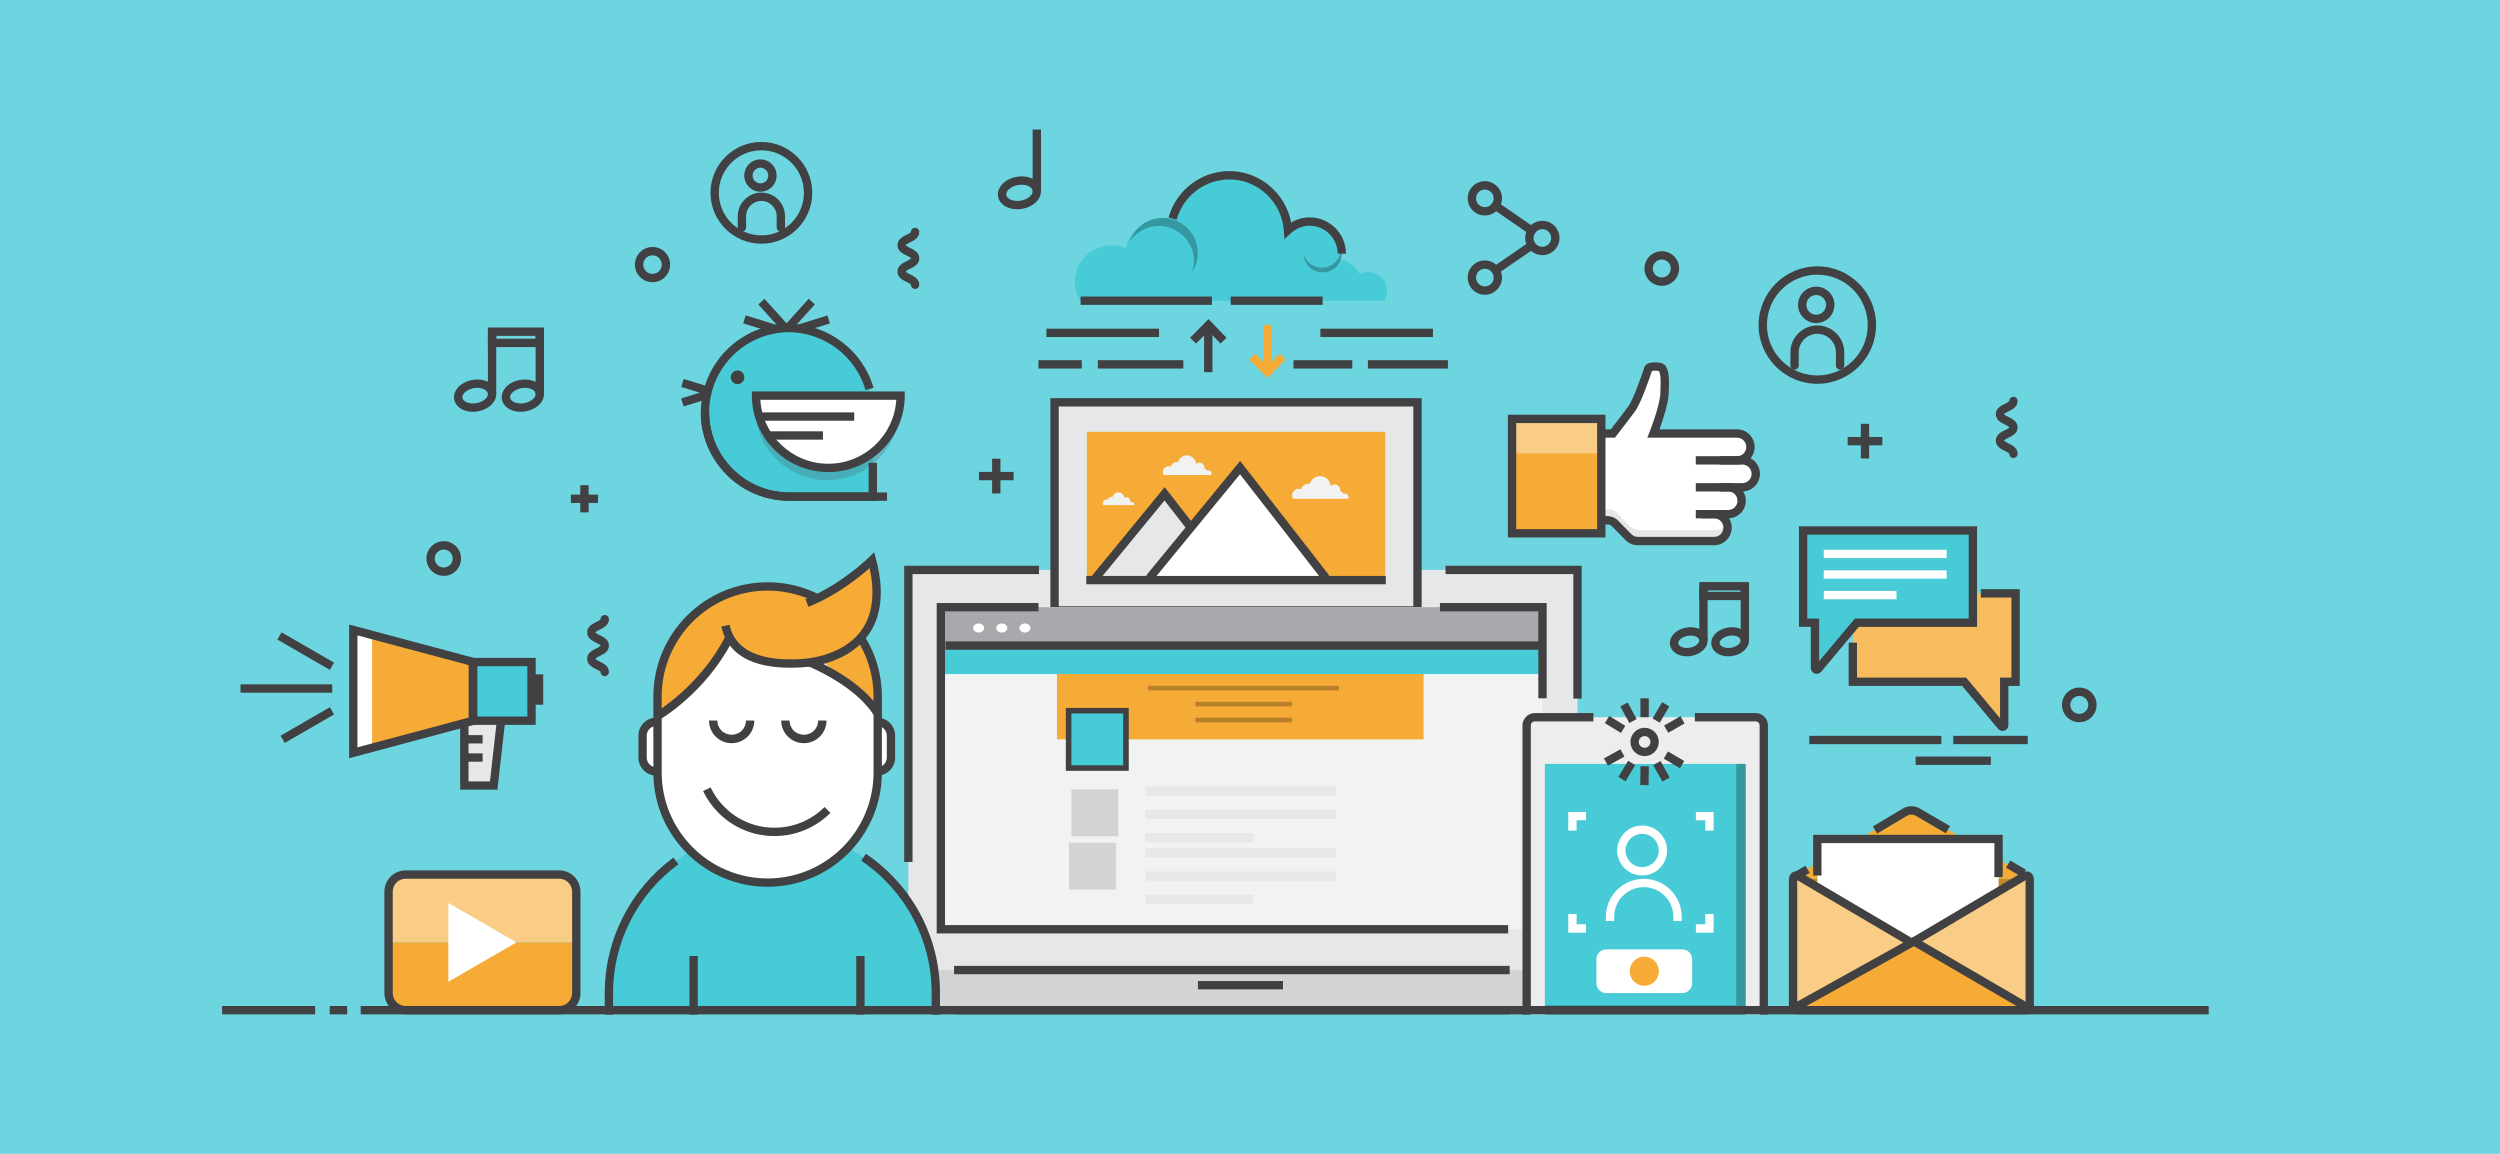 <?xml version="1.0" encoding="utf-8"?>
<!-- Generator: Adobe Illustrator 16.0.3, SVG Export Plug-In . SVG Version: 6.00 Build 0)  -->
<!DOCTYPE svg PUBLIC "-//W3C//DTD SVG 1.0//EN" "http://www.w3.org/TR/2001/REC-SVG-20010904/DTD/svg10.dtd">
<svg xmlns="http://www.w3.org/2000/svg" xmlns:xlink="http://www.w3.org/1999/xlink" version="1.0" x="0px" y="0px" width="650px" height="300px" viewBox="0 0 650 300" xml:space="preserve">
<g id="Warstwa_3">
	<rect fill="#6CD5DF" width="650" height="300"/>
</g>
<g id="Warstwa_2">
	<g>
		<path id="XMLID_265_" fill="#E6E7E8" d="M408.701,255.937H237.62c-0.794,0-1.445-0.649-1.445-1.444V149.625    c0-0.794,0.65-1.445,1.445-1.445h171.081c0.796,0,1.445,0.65,1.445,1.445v104.867    C410.146,255.287,409.497,255.937,408.701,255.937z"/>
		<g id="XMLID_264_">
			<polygon fill="#414042" points="411.229,181.649 409.063,181.649 409.063,149.264 375.843,149.264 375.843,147.097      411.229,147.097    "/>
		</g>
		<g id="XMLID_263_">
			<polygon fill="#414042" points="237.259,224.104 235.092,224.104 235.092,147.097 270.133,147.097 270.133,149.264      237.259,149.264    "/>
		</g>
		<path fill="#D1D3D4" d="M408,262.648H237.787c-2.028,0-3.839-1.271-4.532-3.177l-2.637-7.261H415.17l-2.638,7.261    C411.84,261.377,410.028,262.648,408,262.648z"/>
		<g>
			<rect x="248.055" y="251.129" fill="#414042" width="144.466" height="2.167"/>
		</g>
		<g>
			<rect x="248.401" y="261.563" fill="#414042" width="144.12" height="2.167"/>
		</g>
		<g>
			<rect x="311.456" y="255.065" fill="#414042" width="22.123" height="2.164"/>
		</g>
	</g>
	<g id="XMLID_235_">
		<rect id="XMLID_262_" x="274.187" y="104.605" fill="#E6E7E8" width="94.361" height="54.108"/>
		<g id="XMLID_261_">
			<path fill="#414042" d="M369.63,159.797h-96.527v-56.275h96.527V159.797z M275.27,157.63h92.194v-51.941H275.27V157.63z"/>
		</g>
		<rect id="XMLID_260_" x="282.579" y="112.28" fill="#F5AB35" width="77.578" height="39.214"/>
		<polygon id="XMLID_259_" fill="#E6E7E8" points="320.167,150.722 302.794,128.392 284.466,150.722   "/>
		<g id="XMLID_258_">
			<polygon fill="#414042" points="285.303,151.409 283.629,150.036 302.816,126.657 312.335,138.893 310.626,140.221      302.771,130.126    "/>
		</g>
		<polygon id="XMLID_257_" fill="#FFFFFF" points="344.74,150.272 322.417,121.578 298.867,150.272   "/>
		<g id="XMLID_256_">
			<rect x="282.429" y="149.742" fill="#414042" width="77.876" height="2.167"/>
		</g>
		<path id="XMLID_255_" fill="#F1F2F2" d="M350.643,129.244c0-0.503-0.407-0.91-0.909-0.91c-0.14,0-0.269,0.037-0.385,0.092    c-0.172-0.354-0.5-0.598-0.894-0.681c0.017-0.092,0.053-0.176,0.053-0.272c0-0.836-0.677-1.514-1.513-1.514    c-0.395,0-0.75,0.161-1.019,0.41c-0.102-1.444-1.293-2.587-2.762-2.587c-1.277,0-2.343,0.865-2.668,2.039    c-0.123-0.025-0.25-0.038-0.381-0.038c-0.886,0-1.624,0.606-1.839,1.424c-0.199-0.08-0.415-0.129-0.642-0.129    c-0.959,0-1.736,0.777-1.736,1.736c0,0.325,0.113,0.611,0.268,0.872h14.297C350.588,129.552,350.643,129.407,350.643,129.244z"/>
		<path id="XMLID_254_" fill="#F1F2F2" d="M294.963,131.095c0-0.282-0.229-0.511-0.511-0.511c-0.078,0-0.151,0.021-0.216,0.052    c-0.098-0.198-0.281-0.336-0.503-0.382c0.01-0.052,0.031-0.099,0.031-0.153c0-0.47-0.381-0.85-0.851-0.85    c-0.223,0-0.421,0.09-0.573,0.23c-0.057-0.812-0.726-1.454-1.551-1.454c-0.718,0-1.316,0.486-1.5,1.146    c-0.069-0.014-0.14-0.022-0.213-0.022c-0.498,0-0.913,0.341-1.034,0.8c-0.111-0.045-0.233-0.072-0.361-0.072    c-0.538,0-0.975,0.436-0.975,0.975c0,0.182,0.063,0.344,0.151,0.49h8.032C294.932,131.269,294.963,131.188,294.963,131.095z"/>
		<path id="XMLID_253_" fill="#F1F2F2" d="M315.007,123.111c0-0.434-0.353-0.785-0.786-0.785c-0.12,0-0.23,0.031-0.333,0.08    c-0.148-0.305-0.432-0.517-0.773-0.589c0.015-0.078,0.048-0.15,0.048-0.234c0-0.722-0.585-1.307-1.307-1.307    c-0.342,0-0.647,0.138-0.88,0.352c-0.088-1.246-1.116-2.234-2.385-2.234c-1.103,0-2.022,0.749-2.304,1.761    c-0.106-0.021-0.216-0.033-0.328-0.033c-0.765,0-1.402,0.523-1.588,1.23c-0.172-0.068-0.358-0.111-0.555-0.111    c-0.828,0-1.5,0.67-1.5,1.498c0,0.281,0.098,0.529,0.232,0.754h12.346C314.959,123.378,315.007,123.252,315.007,123.111z"/>
		<g id="XMLID_252_">
			<polygon fill="#414042" points="299.704,150.958 298.03,149.584 322.44,119.842 345.595,149.606 343.886,150.937      322.395,123.313    "/>
		</g>
		<path id="XMLID_251_" fill="#47CBD7" d="M360.663,75.743c0-2.775-2.25-5.025-5.026-5.025c-0.769,0-1.477,0.202-2.128,0.51    c-0.952-1.951-2.762-3.305-4.942-3.766c0.094-0.503,0.303-0.968,0.303-1.5c0-4.619-3.743-8.362-8.363-8.362    c-2.187,0-4.142,0.885-5.631,2.26c-0.561-7.977-7.14-14.294-15.26-14.294c-7.057,0-12.939,4.785-14.743,11.267    c-0.678-0.137-1.378-0.211-2.096-0.211c-4.896,0-8.973,3.35-10.164,7.869c-1.102-0.44-2.292-0.716-3.551-0.716    c-5.296,0-9.592,4.294-9.592,9.592c0,1.794,0.626,3.38,1.485,4.816h78.987C360.359,77.449,360.663,76.646,360.663,75.743z"/>
		<path id="XMLID_250_" fill="#3598A1" d="M301.3,58.749c5.023,0,9.134,4.11,9.134,9.134c0,1.036-0.212,2.015-0.533,2.945    c0.96-1.445,1.527-3.173,1.527-5.029c0-5.023-4.11-9.134-9.133-9.134h-0.001c-3.987,0-7.363,2.607-8.6,6.188    C295.334,60.387,298.133,58.749,301.3,58.749z"/>
		<path id="XMLID_249_" fill="#3598A1" d="M346.562,68.667c-2.249,1.59-5.389,1.051-6.977-1.199    c-0.328-0.463-0.543-0.969-0.694-1.487c0.029,0.951,0.321,1.904,0.907,2.734c1.59,2.248,4.729,2.789,6.978,1.2l0,0    c1.785-1.262,2.471-3.496,1.892-5.491C348.714,66.047,347.979,67.666,346.562,68.667z"/>
		<g id="XMLID_248_">
			<path fill="#414042" d="M349.952,65.962h-2.166c0-4.014-3.266-7.279-7.28-7.279c-1.779,0-3.518,0.7-4.896,1.973l-1.657,1.529     l-0.158-2.249c-0.525-7.451-6.754-13.287-14.18-13.287c-6.35,0-11.983,4.306-13.699,10.473l-2.088-0.581     c1.977-7.1,8.468-12.059,15.787-12.059c7.914,0,14.647,5.748,16.095,13.397c1.458-0.887,3.11-1.363,4.795-1.363     C345.715,56.517,349.952,60.754,349.952,65.962z"/>
		</g>
		<g id="XMLID_247_">
			<rect x="280.955" y="77.099" fill="#414042" width="34.15" height="2.166"/>
		</g>
		<g id="XMLID_246_">
			<rect x="319.982" y="77.099" fill="#414042" width="23.897" height="2.166"/>
		</g>
		<g id="XMLID_245_">
			<polygon fill="#414042" points="310.962,89.333 309.421,87.808 314.216,82.964 318.89,87.82 317.33,89.322 314.194,86.066    "/>
		</g>
		<g id="XMLID_244_">
			<rect x="313.069" y="84.613" fill="#414042" width="2.167" height="12.15"/>
		</g>
		<g id="XMLID_243_">
			<polygon fill="#F5AB35" points="329.574,98.313 324.78,93.47 326.32,91.945 329.553,95.211 332.689,91.956 334.249,93.458    "/>
		</g>
		<g id="XMLID_242_">
			<rect x="328.428" y="84.516" fill="#F5AB35" width="2.166" height="12.149"/>
		</g>
		<g id="XMLID_241_">
			<rect x="343.295" y="85.459" fill="#414042" width="29.27" height="2.167"/>
		</g>
		<g id="XMLID_240_">
			<rect x="355.652" y="93.652" fill="#414042" width="20.804" height="2.166"/>
		</g>
		<g id="XMLID_239_">
			<rect x="336.309" y="93.652" fill="#414042" width="15.28" height="2.166"/>
		</g>
		<g id="XMLID_238_">
			<rect x="272.072" y="85.459" fill="#414042" width="29.269" height="2.167"/>
		</g>
		<g id="XMLID_237_">
			<rect x="285.438" y="93.652" fill="#414042" width="22.233" height="2.166"/>
		</g>
		<g id="XMLID_236_">
			<rect x="269.998" y="93.652" fill="#414042" width="11.251" height="2.166"/>
		</g>
	</g>
	<g id="XMLID_214_">
		<g id="XMLID_234_">
			
				<rect x="193.294" y="83.506" transform="matrix(0.955 0.297 -0.297 0.955 34.084 -55.159)" fill="#414042" width="10.54" height="2.167"/>
		</g>
		<g id="XMLID_233_">
			
				<rect x="196.217" y="81.159" transform="matrix(0.67 0.743 -0.743 0.67 127.607 -122.458)" fill="#414042" width="10.538" height="2.167"/>
		</g>
		<g id="XMLID_232_">
			
				<rect x="209.297" y="79.32" transform="matrix(0.297 0.955 -0.955 0.297 228.712 -141.418)" fill="#414042" width="2.166" height="10.539"/>
		</g>
		<g id="XMLID_231_">
			
				<rect x="206.375" y="76.974" transform="matrix(0.743 0.67 -0.67 0.743 108.494 -117.78)" fill="#414042" width="2.167" height="10.538"/>
		</g>
		<g id="XMLID_230_">
			
				<rect x="181.345" y="97.768" transform="matrix(0.297 0.955 -0.955 0.297 226.672 -101.754)" fill="#414042" width="2.166" height="10.538"/>
		</g>
		<g id="XMLID_229_">
			
				<rect x="177.159" y="100.053" transform="matrix(0.955 0.297 -0.297 0.955 38.288 -49.636)" fill="#414042" width="10.539" height="2.166"/>
		</g>
		<g id="XMLID_226_">
			<path id="XMLID_228_" fill="#47CBD7" d="M205.015,85.284c0.034,0,0.065,0.005,0.098,0.005c0.035,0,0.069-0.005,0.102-0.005     H205.015z"/>
			<path id="XMLID_227_" fill="#47CBD7" d="M205.113,85.289c-12.055,0.054-21.815,9.842-21.815,21.913     c0,12.103,9.813,21.917,21.917,21.917c3.277,0,15.491,0,21.715,0v-21.917C226.93,95.13,217.173,85.343,205.113,85.289z"/>
		</g>
		<g id="XMLID_222_">
			<g id="XMLID_224_">
				<polygon fill="#414042" points="205.215,86.367 204.971,86.365 205.063,84.2 205.215,84.2     "/>
			</g>
			<g id="XMLID_223_">
				<path fill="#414042" d="M228.014,130.201h-22.799c-12.682,0-23-10.317-23-23c0-12.624,10.27-22.939,22.894-22.995      c10.162,0.045,19.21,6.883,22.012,16.629l-2.082,0.598c-2.538-8.826-10.734-15.02-19.93-15.061      c-11.424,0.051-20.728,9.395-20.728,20.829c0,11.487,9.346,20.833,20.833,20.833h20.632v-7.711h2.167V130.201z"/>
			</g>
		</g>
		<g id="XMLID_221_">
			<path fill="#414042" d="M230.633,130.201h-25.418c-12.682,0-23-10.317-23-23h2.167c0,11.487,9.346,20.833,20.833,20.833h25.418     V130.201z"/>
		</g>
		<path id="XMLID_220_" opacity="0.2" fill="#414042" d="M196.573,102.87c-1.76,10.226,5.102,19.943,15.326,21.703    c10.227,1.76,19.945-5.104,21.705-15.33L196.573,102.87z"/>
		<path id="XMLID_219_" fill="#FFFFFF" d="M196.573,102.87c0,10.376,8.412,18.788,18.785,18.788c10.378,0,18.79-8.412,18.79-18.788    H196.573z"/>
		<g id="XMLID_218_">
			<path fill="#414042" d="M215.358,122.741c-10.955,0-19.868-8.915-19.868-19.872v-1.083h39.741v1.083     C235.231,113.826,226.316,122.741,215.358,122.741z M197.689,103.953c0.562,9.26,8.272,16.622,17.669,16.622     c9.4,0,17.112-7.362,17.674-16.622H197.689z"/>
		</g>
		<g id="XMLID_217_">
			<rect x="197.425" y="107.221" fill="#414042" width="24.672" height="2.167"/>
		</g>
		<g id="XMLID_216_">
			<rect x="199.54" y="112.141" fill="#414042" width="14.427" height="2.167"/>
		</g>
		<circle id="XMLID_215_" fill="#414042" cx="191.764" cy="98.099" r="1.768"/>
	</g>
	<g>
		<rect x="85.728" y="261.563" fill="#414042" width="4.537" height="2.167"/>
	</g>
	<g>
		<rect x="57.746" y="261.563" fill="#414042" width="24.192" height="2.167"/>
	</g>
	<g id="XMLID_173_">
		<path id="XMLID_213_" fill="#47CBD7" d="M243.309,263.792v-5.699c0-23.374-19.124-42.498-42.498-42.498l0,0    c-23.373,0-42.497,19.124-42.497,42.498v5.699H243.309z"/>
		<g id="XMLID_212_">
			<path fill="#414042" d="M244.392,263.792h-2.167v-5.699c0-13.728-6.842-26.556-18.303-34.316l1.214-1.796     c12.057,8.165,19.255,21.664,19.255,36.112V263.792z"/>
		</g>
		<g id="XMLID_211_">
			<path fill="#414042" d="M159.396,263.792h-2.167v-5.699c0-13.774,6.678-26.907,17.864-35.129l1.284,1.746     c-10.633,7.815-16.981,20.294-16.981,33.383V263.792z"/>
		</g>
		<g id="XMLID_210_">
			<rect x="179.254" y="248.554" fill="#414042" width="2.167" height="15.238"/>
		</g>
		<g id="XMLID_208_">
			<rect x="222.623" y="248.554" fill="#414042" width="2.167" height="15.238"/>
		</g>
		<path id="XMLID_207_" fill="#FFFFFF" d="M172.238,200.576h-1.569c-1.99,0-3.601-1.614-3.601-3.604v-5.707    c0-1.992,1.61-3.604,3.601-3.604h1.569V200.576z"/>
		<path id="XMLID_183_" fill="#FFFFFF" d="M226.484,200.576h1.566c1.993,0,3.604-1.614,3.604-3.604v-5.707    c0-1.992-1.611-3.604-3.604-3.604h-1.566V200.576z"/>
		<g id="XMLID_182_">
			<path fill="#414042" d="M173.321,201.66h-2.652c-2.583,0-4.684-2.104-4.684-4.688v-5.707c0-2.584,2.101-4.688,4.684-4.688h2.652     V201.66z M170.669,188.745c-1.388,0-2.517,1.13-2.517,2.521v5.707c0,1.391,1.129,2.521,2.517,2.521h0.485v-10.748H170.669z"/>
		</g>
		<g id="XMLID_181_">
			<path fill="#414042" d="M228.05,201.66H225.4v-15.082h2.649c2.584,0,4.687,2.104,4.687,4.688v5.707     C232.737,199.557,230.634,201.66,228.05,201.66z M227.567,199.493h0.482c1.39,0,2.52-1.13,2.52-2.521v-5.707     c0-1.391-1.13-2.521-2.52-2.521h-0.482V199.493z"/>
		</g>
		<path id="XMLID_180_" fill="#FFFFFF" d="M170.958,176.771v24.283c0,15.809,12.818,28.628,28.625,28.628l0,0    c15.812,0,28.623-12.819,28.623-28.628v-22.861c-3.359-20.006-21.477-25.903-30.365-25.655    C189.681,152.767,173.824,161.179,170.958,176.771z"/>
		<path id="XMLID_179_" fill="#F5AB35" d="M228.206,185.491c0,0-29.691-32.942-38.525-19.794    c-8.124,12.089-18.723,20.485-18.723,20.485s-4.842-29.489,27.473-33.709C198.432,152.474,228.711,151.58,228.206,185.491z"/>
		<g id="XMLID_178_">
			<path fill="#414042" d="M171.503,187.118l-1.089-1.873c0.116-0.067,11.708-6.938,18.3-20.035l0.362-0.721l0.793,0.14     c1.204,0.213,29.598,5.373,39.246,20.271l-1.818,1.18c-8.285-12.795-32.374-18.224-37.024-19.166     C183.338,180.126,171.992,186.833,171.503,187.118z"/>
		</g>
		<g id="XMLID_177_">
			<path fill="#414042" d="M199.583,230.561c-16.381,0-29.708-13.326-29.708-29.706v-19.759c0-16.379,13.327-29.706,29.708-29.706     c16.38,0,29.707,13.327,29.707,29.706v19.759C229.29,217.234,215.963,230.561,199.583,230.561z M199.583,153.556     c-15.187,0-27.541,12.355-27.541,27.54v19.759c0,15.186,12.354,27.539,27.541,27.539c15.186,0,27.54-12.354,27.54-27.539v-19.759     C227.123,165.911,214.769,153.556,199.583,153.556z"/>
		</g>
		<path id="XMLID_176_" fill="#F5AB35" d="M226.716,145.647c0,0-20.241,20.133-38.086,11.351c0,0-4.298,17.044,19.978,15.414    C208.607,172.412,233.609,171.71,226.716,145.647z"/>
		<g id="XMLID_174_">
			<path fill="#414042" d="M205.397,173.608c-12.772,0-16.781-5.707-17.836-10.712l2.121-0.447     c1.379,6.547,7.897,9.619,18.853,8.883c0.142-0.006,10.163-0.383,15.274-7.236c3.01-4.034,3.778-9.543,2.288-16.396     c-2.577,2.288-8.505,7.089-15.878,10.075l-0.813-2.009c9.339-3.782,16.476-10.816,16.547-10.887l1.331-1.323l0.48,1.814     c2.211,8.361,1.461,15.101-2.229,20.036c-5.75,7.689-16.444,8.076-16.897,8.091C207.5,173.572,206.419,173.608,205.397,173.608z"/>
		</g>
	</g>
	<g id="XMLID_170_">
		<g id="XMLID_172_">
			<rect x="254.528" y="122.698" fill="#414042" width="9.01" height="2.167"/>
		</g>
		<g id="XMLID_171_">
			<rect x="257.95" y="119.276" fill="#414042" width="2.167" height="9.01"/>
		</g>
	</g>
	<g id="XMLID_167_">
		<g id="XMLID_169_">
			<rect x="480.394" y="113.613" fill="#414042" width="9.01" height="2.167"/>
		</g>
		<g id="XMLID_168_">
			<rect x="483.815" y="110.192" fill="#414042" width="2.167" height="9.01"/>
		</g>
	</g>
	<g id="XMLID_164_">
		<g id="XMLID_166_">
			<rect x="148.433" y="128.602" fill="#414042" width="7.058" height="2.167"/>
		</g>
		<g id="XMLID_165_">
			<rect x="150.878" y="126.157" fill="#414042" width="2.167" height="7.057"/>
		</g>
	</g>
	<g id="XMLID_163_">
		<path fill="#414042" d="M201.363,217.373c-5.494,0-10.659-2.139-14.544-6.024c-1.661-1.662-3.015-3.574-4.023-5.684l1.955-0.934    c0.902,1.886,2.113,3.599,3.6,5.085c3.476,3.478,8.098,5.39,13.013,5.39s9.537-1.912,13.013-5.39l1.532,1.532    C212.022,215.234,206.857,217.373,201.363,217.373z"/>
	</g>
	<g id="XMLID_160_">
		<g id="XMLID_162_">
			<path fill="#414042" d="M190.231,193.228c-1.574,0-3.052-0.614-4.164-1.726c-1.112-1.11-1.724-2.588-1.724-4.162h2.167     c0,0.994,0.387,1.928,1.089,2.63c1.405,1.405,3.856,1.409,5.263,0c0.702-0.702,1.089-1.638,1.089-2.63h2.166     c0,1.572-0.612,3.049-1.723,4.162C193.282,192.613,191.803,193.228,190.231,193.228z"/>
		</g>
		<g id="XMLID_161_">
			<path fill="#414042" d="M209.003,193.228c-1.572,0-3.051-0.614-4.163-1.726c-1.113-1.113-1.725-2.59-1.725-4.162h2.166     c0,0.992,0.388,1.928,1.091,2.63c1.406,1.409,3.858,1.405,5.261,0c0.703-0.702,1.09-1.636,1.09-2.63h2.167     c0,1.574-0.612,3.052-1.724,4.162C212.055,192.613,210.577,193.228,209.003,193.228z"/>
		</g>
	</g>
	<g id="XMLID_154_">
		<g id="XMLID_159_">
			<path fill="#414042" d="M122.952,107.072c-2.493,0-4.523-1.296-4.863-3.259c-0.2-1.151,0.246-2.36,1.221-3.316     c0.884-0.867,2.132-1.475,3.516-1.714c3.048-0.527,5.753,0.854,6.15,3.147h0.001c0.198,1.152-0.247,2.361-1.223,3.317     c-0.883,0.866-2.132,1.474-3.516,1.713C123.8,107.035,123.369,107.072,122.952,107.072z M124.097,100.838     c-0.288,0-0.59,0.025-0.902,0.08c-0.941,0.163-1.804,0.572-2.368,1.125c-0.27,0.265-0.708,0.799-0.604,1.399     c0.16,0.924,1.702,1.72,3.646,1.381c0.941-0.162,1.804-0.572,2.369-1.125c0.27-0.265,0.707-0.798,0.603-1.4     C126.706,101.523,125.601,100.838,124.097,100.838z"/>
		</g>
		<g id="XMLID_158_">
			<path fill="#414042" d="M135.356,107.072c-2.492,0-4.523-1.296-4.863-3.259c-0.395-2.295,1.687-4.504,4.739-5.03     c1.384-0.24,2.764-0.085,3.885,0.434c1.24,0.574,2.065,1.563,2.265,2.713c0.199,1.152-0.246,2.361-1.222,3.317     c-0.884,0.866-2.133,1.474-3.517,1.713C136.205,107.035,135.774,107.072,135.356,107.072z M136.495,100.84     c-0.294,0-0.594,0.025-0.893,0.077c-1.951,0.336-3.133,1.602-2.974,2.527c0.16,0.922,1.701,1.718,3.646,1.379     c0.942-0.162,1.805-0.572,2.369-1.125c0.271-0.264,0.708-0.797,0.604-1.399h0c-0.104-0.602-0.695-0.957-1.038-1.116     C137.72,100.958,137.123,100.84,136.495,100.84z"/>
		</g>
		<g id="XMLID_157_">
			<rect x="126.856" y="86.824" fill="#414042" width="2.167" height="15.653"/>
		</g>
		<g id="XMLID_156_">
			<rect x="139.262" y="86.824" fill="#414042" width="2.167" height="15.653"/>
		</g>
		<g id="XMLID_155_">
			<path fill="#414042" d="M141.429,90.234h-14.573v-5.079h14.573V90.234z M129.022,88.067h10.24v-0.746h-10.24V88.067z"/>
		</g>
	</g>
	<g id="XMLID_148_">
		<g id="XMLID_153_">
			<path fill="#414042" d="M438.571,170.646c-2.233,0-4.058-1.174-4.365-2.948c-0.18-1.047,0.221-2.141,1.102-3.005     c0.788-0.772,1.897-1.314,3.126-1.525c1.233-0.212,2.458-0.075,3.458,0.388c1.119,0.518,1.865,1.415,2.047,2.46l0,0     c0.18,1.047-0.221,2.143-1.103,3.006c-0.787,0.771-1.896,1.312-3.126,1.524C439.322,170.613,438.941,170.646,438.571,170.646z      M439.556,165.238c-0.247,0-0.5,0.021-0.752,0.064c-0.788,0.136-1.51,0.478-1.979,0.938c-0.214,0.21-0.561,0.631-0.481,1.088     c0.126,0.734,1.393,1.365,2.998,1.083c0.788-0.137,1.511-0.479,1.979-0.939c0.214-0.209,0.561-0.629,0.481-1.087v-0.002     c-0.078-0.457-0.547-0.736-0.819-0.86C440.576,165.334,440.08,165.238,439.556,165.238z"/>
		</g>
		<g id="XMLID_152_">
			<path fill="#414042" d="M449.336,170.646c-2.234,0-4.057-1.174-4.364-2.948c-0.354-2.07,1.504-4.06,4.232-4.53     c2.722-0.469,5.144,0.78,5.502,2.848l0,0c0.181,1.047-0.22,2.143-1.102,3.006c-0.789,0.771-1.898,1.312-3.128,1.525     C450.088,170.614,449.706,170.646,449.336,170.646z M450.34,165.235c-0.243,0-0.501,0.021-0.769,0.067     c-1.608,0.277-2.591,1.291-2.464,2.027c0.127,0.732,1.443,1.353,2.999,1.082c0.79-0.137,1.512-0.479,1.981-0.939     c0.215-0.209,0.562-0.629,0.482-1.087l0,0C452.464,165.771,451.567,165.235,450.34,165.235z"/>
		</g>
		<g id="XMLID_151_">
			<rect x="441.813" y="152.93" fill="#414042" width="2.167" height="13.587"/>
		</g>
		<g id="XMLID_150_">
			<rect x="452.582" y="152.93" fill="#414042" width="2.166" height="13.587"/>
		</g>
		<g id="XMLID_149_">
			<path fill="#414042" d="M454.748,156.033h-12.935v-4.694h12.935V156.033z M443.98,153.867h8.602v-0.361h-8.602V153.867z"/>
		</g>
	</g>
	<g id="XMLID_145_">
		<g id="XMLID_147_">
			<path fill="#414042" d="M264.459,54.417c-2.544,0-4.615-1.32-4.961-3.32c-0.203-1.171,0.251-2.403,1.245-3.377     c0.902-0.885,2.179-1.506,3.592-1.75c3.118-0.54,5.871,0.87,6.275,3.205l0,0c0.204,1.172-0.25,2.404-1.244,3.377     c-0.903,0.885-2.178,1.506-3.591,1.75C265.327,54.379,264.887,54.417,264.459,54.417z M265.632,48.023     c-0.296,0-0.606,0.026-0.928,0.082c-0.97,0.167-1.861,0.591-2.444,1.162c-0.28,0.275-0.735,0.832-0.627,1.46     c0.168,0.961,1.756,1.792,3.772,1.439c0.97-0.168,1.861-0.591,2.444-1.162c0.282-0.275,0.735-0.831,0.627-1.459v0     C268.336,48.737,267.19,48.023,265.632,48.023z"/>
		</g>
		<g id="XMLID_146_">
			<rect x="268.492" y="33.676" fill="#414042" width="2.166" height="16.057"/>
		</g>
	</g>
	<g id="XMLID_134_">
		<path id="XMLID_144_" fill="#F7BC5D" d="M524.053,154.272v22.993h-2.955v3.888v7.374c0,0.399-0.503,0.582-0.762,0.274    l-9.662-11.536h-28.938v-22.993H524.053z"/>
		<path id="XMLID_143_" fill="#47CBD7" d="M468.807,137.928v23.981h3.083v4.057v7.69c0,0.421,0.524,0.61,0.794,0.287l10.078-12.034    h30.185v-23.981H468.807z"/>
		<g id="XMLID_142_">
			<path fill="#414042" d="M520.659,190.042c-0.438,0-0.856-0.19-1.15-0.542l-9.342-11.152h-29.513v-11.259h2.167v9.092h28.357     l8.835,10.549v-10.549h2.955v-20.824h-7.945v-2.167h10.111v25.158h-2.954v10.18c0,0.642-0.392,1.201-0.997,1.421     C521.01,190.01,520.834,190.042,520.659,190.042z"/>
		</g>
		<g id="XMLID_141_">
			<path fill="#414042" d="M472.347,175.19c-0.177,0-0.355-0.03-0.531-0.095c-0.611-0.222-1.008-0.788-1.008-1.439v-10.663h-3.083     v-26.149h46.304v26.149H483.27l-9.756,11.648C473.215,174.997,472.789,175.19,472.347,175.19z M469.89,160.826h3.084v11.084     l9.283-11.084h29.605v-21.815H469.89V160.826z"/>
		</g>
		<g id="XMLID_140_">
			<rect x="474.173" y="142.932" fill="#FFFFFF" width="31.961" height="2.167"/>
		</g>
		<g id="XMLID_139_">
			<rect x="474.173" y="148.287" fill="#FFFFFF" width="31.961" height="2.167"/>
		</g>
		<g id="XMLID_138_">
			<rect x="474.173" y="153.642" fill="#FFFFFF" width="18.919" height="2.166"/>
		</g>
		<g id="XMLID_137_">
			<rect x="498.068" y="196.705" fill="#414042" width="19.555" height="2.167"/>
		</g>
		<g id="XMLID_136_">
			<rect x="470.411" y="191.315" fill="#414042" width="34.34" height="2.167"/>
		</g>
		<g id="XMLID_135_">
			<rect x="507.847" y="191.315" fill="#414042" width="19.356" height="2.167"/>
		</g>
	</g>
	<g>
		<rect id="XMLID_133_" x="244.625" y="157.867" fill="#F1F2F2" width="156.424" height="83.742"/>
		<rect id="XMLID_132_" x="244.625" y="157.867" fill="#A7A9AC" width="156.424" height="9.991"/>
		<rect id="XMLID_131_" x="274.813" y="170.886" fill="#F5AB35" width="95.313" height="21.348"/>
		<rect id="XMLID_130_" x="245.292" y="167.858" fill="#47CBD7" width="155.758" height="7.399"/>
		<ellipse id="XMLID_129_" fill="#FFFFFF" cx="254.437" cy="163.283" rx="1.425" ry="1.18"/>
		<ellipse id="XMLID_128_" fill="#FFFFFF" cx="260.458" cy="163.283" rx="1.426" ry="1.18"/>
		<ellipse id="XMLID_127_" fill="#FFFFFF" cx="266.481" cy="163.283" rx="1.426" ry="1.18"/>
		<g id="XMLID_126_">
			<polygon fill="#414042" points="392.112,242.694 243.542,242.694 243.542,156.784 269.998,156.784 269.998,158.95      245.708,158.95 245.708,240.527 392.112,240.527    "/>
		</g>
		<g id="XMLID_125_">
			<polygon fill="#414042" points="402.133,181.56 399.966,181.56 399.966,158.95 374.38,158.95 374.38,156.784 402.133,156.784         "/>
		</g>
		<g id="XMLID_123_">
			<rect id="XMLID_124_" x="297.805" y="204.494" fill="#E6E7E8" width="49.605" height="2.38"/>
		</g>
		<g id="XMLID_121_">
			<rect id="XMLID_122_" x="298.531" y="178.306" fill="#B88028" width="49.604" height="1.192"/>
		</g>
		<g id="XMLID_119_">
			<rect id="XMLID_120_" x="310.788" y="182.462" fill="#B88028" width="25.09" height="1.194"/>
		</g>
		<g id="XMLID_117_">
			<rect id="XMLID_118_" x="310.788" y="186.617" fill="#B88028" width="25.09" height="1.192"/>
		</g>
		<g id="XMLID_115_">
			<rect id="XMLID_116_" x="297.805" y="210.552" fill="#E6E7E8" width="49.605" height="2.38"/>
		</g>
		<g id="XMLID_113_">
			<rect id="XMLID_114_" x="297.805" y="216.606" fill="#E6E7E8" width="28.038" height="2.382"/>
		</g>
		<g id="XMLID_111_">
			<rect id="XMLID_112_" x="297.805" y="220.543" fill="#E6E7E8" width="49.605" height="2.382"/>
		</g>
		<g id="XMLID_109_">
			<rect id="XMLID_110_" x="297.805" y="226.6" fill="#E6E7E8" width="49.605" height="2.38"/>
		</g>
		<g id="XMLID_107_">
			<rect id="XMLID_108_" x="297.805" y="232.657" fill="#E6E7E8" width="28.038" height="2.38"/>
		</g>
		<rect id="XMLID_106_" x="277.84" y="184.777" fill="#47CBD7" width="14.912" height="14.911"/>
		<g id="XMLID_105_">
			<path fill="#414042" d="M293.474,200.411h-16.356v-16.355h16.356V200.411z M278.562,198.967h13.467V185.5h-13.467V198.967z"/>
		</g>
		<rect id="XMLID_104_" x="278.565" y="205.247" fill="#D1D3D4" width="12.174" height="12.174"/>
		<rect id="XMLID_103_" x="277.945" y="219.111" fill="#D1D3D4" width="12.175" height="12.176"/>
		<g>
			<rect x="245.821" y="166.774" fill="#414042" width="155.228" height="2.166"/>
		</g>
	</g>
	<g id="XMLID_91_">
		<g id="XMLID_92_">
			<path id="XMLID_102_" fill="#FFFFFF" d="M453.357,119.701h-1.381c1.922,0,3.495-1.573,3.495-3.495     c0-1.923-1.573-3.495-3.495-3.495h-13.273h-8.451c0,0,2.885-7.259,2.883-10.694c0-1.572,0.359-4.745-0.608-6.257     c-0.387-0.606-3.186-0.621-3.578-0.019c0,0-2.655,8.233-4.413,10.639c-0.998,1.367-4.828,6.332-4.828,6.332h-5.938l-3.111,22.554     h7.601c0.759,0,1.484,0.305,2.014,0.848l3.482,3.556c0.628,0.644,1.489,1.006,2.387,1.006h19.878     c1.922,0,3.495-1.573,3.495-3.497c0-1.921-1.573-3.495-3.495-3.495h3.669c1.922,0,3.495-1.573,3.495-3.495     c0-1.923-1.573-3.496-3.495-3.496h3.667c1.922,0,3.496-1.573,3.496-3.495C456.854,121.274,455.279,119.701,453.357,119.701z"/>
			<path id="XMLID_101_" fill="#F1F2F2" d="M430.252,109.829h1.052c0.823-2.415,1.832-5.778,1.831-7.812     c0-0.929,0.12-2.417,0.022-3.792c-0.012,0.334-0.022,0.649-0.022,0.91C433.137,102.569,430.252,109.829,430.252,109.829z"/>
			<path id="XMLID_100_" fill="#E6E7E8" d="M446.021,137.792h-19.878c-0.898,0-1.759-0.364-2.387-1.005l-3.482-3.557     c-0.53-0.542-1.255-0.847-2.014-0.847h-7.203l-0.397,2.882h7.601c0.759,0,1.484,0.305,2.014,0.848l3.482,3.556     c0.628,0.644,1.489,1.004,2.387,1.004h19.878c1.922,0,3.495-1.571,3.495-3.495c0-0.514-0.118-0.999-0.321-1.44     C448.643,136.943,447.429,137.792,446.021,137.792z"/>
			<g id="XMLID_99_">
				<path fill="#414042" d="M453.003,127.775h-5.97v-2.166h5.97c1.331,0,2.413-1.083,2.413-2.412c0-1.331-1.082-2.412-2.413-2.412      h-5.97v-2.167h5.97c2.524,0,4.579,2.054,4.579,4.579C457.582,125.721,455.527,127.775,453.003,127.775z"/>
			</g>
			<g id="XMLID_98_">
				<path fill="#414042" d="M449.336,134.765h-8.434V132.6h8.434c1.33,0,2.412-1.083,2.412-2.412c0-1.331-1.082-2.413-2.412-2.413      h-8.434v-2.166h8.434c2.524,0,4.578,2.054,4.578,4.579C453.914,132.712,451.86,134.765,449.336,134.765z"/>
			</g>
			<g id="XMLID_97_">
				<path fill="#414042" d="M445.667,141.756H425.79c-1.183,0-2.336-0.484-3.165-1.329l-3.479-3.558      c-0.324-0.332-0.775-0.522-1.239-0.522h-7.602v-2.167h7.602c1.042,0,2.059,0.429,2.788,1.173l3.479,3.558      c0.423,0.431,1.012,0.677,1.616,0.677h19.877c1.331,0,2.412-1.08,2.412-2.412c0-1.329-1.081-2.412-2.412-2.412h-3.293V132.6      h3.293c2.524,0,4.579,2.053,4.579,4.578S448.191,141.756,445.667,141.756z"/>
			</g>
			<g id="XMLID_96_">
				<path fill="#414042" d="M451.622,120.785h-10.72v-2.167h10.72c1.33,0,2.413-1.082,2.413-2.412c0-1.33-1.083-2.412-2.413-2.412      h-23.318l0.588-1.483c0.028-0.071,2.808-7.105,2.806-10.292c0-0.316,0.013-0.693,0.028-1.108      c0.051-1.376,0.125-3.42-0.383-4.421c-0.407-0.134-1.373-0.145-1.845-0.033c-0.558,1.689-2.807,8.325-4.441,10.562      c-0.997,1.363-4.69,6.151-4.848,6.354l-0.326,0.422h-6.466v-2.167h5.402c0.947-1.227,3.679-4.78,4.488-5.887      c1.357-1.858,3.53-8.089,4.254-10.332l0.126-0.263c0.503-0.768,1.713-0.932,2.658-0.932c0.018,0,0.033,0,0.048,0      c0.95,0.005,2.188,0.176,2.689,0.961c0.964,1.505,0.874,3.995,0.809,5.814c-0.015,0.384-0.028,0.734-0.028,1.027      c0.002,2.652-1.538,7.25-2.396,9.611h20.155c2.524,0,4.579,2.054,4.579,4.579C456.201,118.73,454.146,120.785,451.622,120.785z"/>
			</g>
			<rect id="XMLID_95_" x="393.137" y="108.914" fill="#F5AB35" width="23.201" height="29.741"/>
			<rect id="XMLID_94_" x="393.137" y="108.914" fill="#F9CD86" width="23.201" height="8.984"/>
			<g id="XMLID_93_">
				<path fill="#414042" d="M417.421,139.739h-25.369v-31.908h25.369V139.739z M394.219,137.572h21.035v-27.575h-21.035V137.572z"/>
			</g>
		</g>
	</g>
	<g>
		<g>
			<path fill="#F9CD86" d="M149.835,231.82c0-2.456-1.991-4.441-4.444-4.441h-39.927c-2.452,0-4.438,1.985-4.438,4.441v13.194     h48.809V231.82z"/>
			<path fill="#F5AB35" d="M101.027,245.015v13.194c0,2.45,1.986,4.439,4.438,4.439h39.927c2.453,0,4.444-1.989,4.444-4.439v-13.194     H101.027z"/>
			<g>
				<path fill="#414042" d="M145.391,263.73h-39.927c-3.044,0-5.521-2.477-5.521-5.521V231.82c0-3.045,2.477-5.523,5.521-5.523      h39.927c3.048,0,5.527,2.479,5.527,5.523v26.389C150.918,261.254,148.439,263.73,145.391,263.73z M105.464,228.464      c-1.849,0-3.354,1.506-3.354,3.356v26.389c0,1.851,1.505,3.354,3.354,3.354h39.927c1.853,0,3.361-1.504,3.361-3.354V231.82      c0-1.851-1.508-3.356-3.361-3.356H105.464z"/>
			</g>
			<polygon fill-rule="evenodd" clip-rule="evenodd" fill="#FFFFFF" points="116.569,234.775 116.569,255.256 134.285,245.02    "/>
		</g>
	</g>
	<g>
		<polygon fill="#E6E7E8" points="128.355,204.24 120.726,204.24 120.726,184.174 130.629,184.174   "/>
		<g>
			<path fill="#414042" d="M129.323,205.322h-9.68V183.09h12.2L129.323,205.322z M121.809,203.157h5.578l2.029-17.901h-7.607     V203.157z"/>
		</g>
		<polygon fill="#F5AB35" points="123.03,187.384 91.851,195.724 91.851,163.787 123.03,172.126   "/>
		<rect x="122.936" y="172.126" fill="#47CBD7" width="15.257" height="15.258"/>
		<polygon fill="#FFFFFF" points="92.647,195.511 96.752,194.413 96.752,165.098 92.647,164   "/>
		<g>
			<path fill="#414042" d="M90.769,197.134v-34.759l33.345,8.921v16.92L90.769,197.134z M92.935,165.199v29.113l29.012-7.761     v-13.595L92.935,165.199z"/>
		</g>
		<g>
			<path fill="#414042" d="M139.276,188.468h-17.423v-17.425h17.423V188.468z M124.019,186.302h13.091v-13.093h-13.091V186.302z"/>
		</g>
		<g>
			<rect x="139.064" y="175.322" fill="#414042" width="2.167" height="7.905"/>
		</g>
		<g>
			<rect x="120.583" y="191.131" fill="#414042" width="4.894" height="2.165"/>
		</g>
		<g>
			<rect x="120.583" y="195.875" fill="#414042" width="4.894" height="2.167"/>
		</g>
		<g>
			<rect x="62.542" y="177.933" fill="#414042" width="23.838" height="2.167"/>
		</g>
		<g>
			
				<rect x="78.802" y="181.106" transform="matrix(0.5 0.866 -0.866 0.5 203.21 25.081)" fill="#414042" width="2.167" height="14.812"/>
		</g>
		<g>
			
				<rect x="71.605" y="168.204" transform="matrix(0.866 0.5 -0.5 0.866 95.296 -17.059)" fill="#414042" width="15.749" height="2.166"/>
		</g>
	</g>
	<g>
		<g>
			<path fill="#414042" d="M386.061,56.03c-2.458,0-4.458-2-4.458-4.458c0-2.459,2-4.459,4.458-4.459c2.458,0,4.458,2,4.458,4.459     C390.519,54.03,388.519,56.03,386.061,56.03z M386.061,49.28c-1.263,0-2.291,1.028-2.291,2.292c0,1.264,1.028,2.292,2.291,2.292     c1.263,0,2.292-1.027,2.292-2.292C388.353,50.308,387.324,49.28,386.061,49.28z"/>
		</g>
		<g>
			<path fill="#414042" d="M386.061,76.635c-2.458,0-4.458-2-4.458-4.46s2-4.459,4.458-4.459c2.458,0,4.458,2,4.458,4.459     S388.519,76.635,386.061,76.635z M386.061,69.882c-1.263,0-2.291,1.028-2.291,2.293s1.028,2.293,2.291,2.293     c1.263,0,2.292-1.029,2.292-2.293S387.324,69.882,386.061,69.882z"/>
		</g>
		<g>
			<path fill="#414042" d="M401.011,66.333c-2.457,0-4.457-2-4.457-4.458c0-2.459,2-4.46,4.457-4.46c2.459,0,4.459,2,4.459,4.46     C405.47,64.333,403.47,66.333,401.011,66.333z M401.011,59.581c-1.262,0-2.291,1.029-2.291,2.293     c0,1.264,1.028,2.292,2.291,2.292c1.264,0,2.292-1.028,2.292-2.292C403.303,60.609,402.274,59.581,401.011,59.581z"/>
		</g>
		<g>
			<path fill="#414042" d="M388.841,71.344c-0.344,0-0.683-0.164-0.893-0.468c-0.34-0.493-0.216-1.167,0.277-1.507l8.95-6.167     c0.493-0.338,1.168-0.215,1.506,0.277c0.34,0.493,0.216,1.167-0.277,1.507l-8.949,6.167     C389.267,71.282,389.053,71.344,388.841,71.344z"/>
		</g>
		<g>
			<path fill="#414042" d="M398.23,61.042c-0.211,0-0.425-0.062-0.613-0.191l-9.393-6.473c-0.493-0.34-0.617-1.014-0.277-1.507     c0.339-0.493,1.014-0.616,1.507-0.277l9.393,6.472c0.492,0.34,0.616,1.015,0.277,1.507     C398.913,60.878,398.575,61.042,398.23,61.042z"/>
		</g>
	</g>
	<g>
		<rect x="467.958" y="228.468" fill="#BF8B29" width="59.768" height="34.003"/>
		<path fill="#F5AB35" d="M527.726,228.295c0,0.094-0.79,0.173-1.767,0.173h-58.001c-0.974,0-1.763-0.079-1.763-0.173    c0-0.099,0.68-0.575,1.522-1.069l27.714-16.145c0.846-0.496,2.211-0.496,3.054,0l27.717,16.145    C527.045,227.72,527.726,228.196,527.726,228.295z"/>
		<g>
			
				<rect x="521.797" y="224.952" transform="matrix(0.864 0.503 -0.503 0.864 184.973 -233.081)" fill="#414042" width="4.725" height="2.168"/>
		</g>
		<g>
			<path fill="#414042" d="M488.042,216.725l-1.106-1.863l7.943-4.714c1.188-0.698,2.972-0.698,4.155-0.002l7.963,4.639l-1.091,1.87     l-7.965-4.639c-0.506-0.296-1.458-0.296-1.961-0.002L488.042,216.725z"/>
		</g>
		<g>
			
				<rect x="467.486" y="225.178" transform="matrix(0.51 0.86 -0.86 0.51 424.643 -291.794)" fill="#414042" width="2.168" height="3.677"/>
		</g>
		<rect x="472.506" y="218.128" fill="#FFFFFF" width="47.119" height="40.217"/>
		<g>
			<polygon fill="#414042" points="520.707,228.049 518.54,228.049 518.54,219.21 473.589,219.21 473.589,227.636 471.422,227.636      471.422,217.046 520.707,217.046    "/>
		</g>
		<path fill="#F9CD86" d="M466.195,228.725v32.325c0,0.977,0.68,1.37,1.522,0.878l27.714-16.151c0.846-0.487,0.846-1.288,0-1.776    l-27.714-16.151C466.875,227.357,466.195,227.75,466.195,228.725z"/>
		<path fill="#F9CD86" d="M498.485,245.776l27.717,16.151c0.843,0.492,1.523,0.099,1.523-0.878v-32.325    c0-0.975-0.681-1.367-1.523-0.876L498.485,244C497.643,244.488,497.643,245.289,498.485,245.776z"/>
		<path fill="#F5AB35" d="M466.191,262.471c0,0.099,0.793,0.178,1.767,0.178h58.001c0.977,0,1.767-0.079,1.767-0.178    c0-0.095-0.683-0.573-1.525-1.065l-28.56-16.641c-0.841-0.492-0.521-0.492-1.363,0l-28.56,16.641    C466.873,261.897,466.191,262.376,466.191,262.471z"/>
		<g>
			<path fill="#414042" d="M525.959,263.73h-58.001c-1.4,0-2.85,0-2.85-1.26c0-0.556,0.194-0.916,2.064-2l30.48-16.953     l29.091,16.953c1.871,1.089,2.066,1.446,2.066,2C528.811,263.73,527.359,263.73,525.959,263.73z M469.665,261.563h54.651     l-26.689-15.552L469.665,261.563z"/>
		</g>
		<g>
			<path fill="#414042" d="M528.811,262.51h-2.167v-33.664l-28.452,16.852l-1.103-1.866l28.563-16.915     c0.751-0.437,1.539-0.48,2.169-0.118c0.628,0.359,0.99,1.063,0.99,1.927V262.51z"/>
		</g>
		<g>
			<path fill="#414042" d="M467.278,262.51h-2.167v-33.785c0-0.864,0.361-1.567,0.989-1.927c0.629-0.362,1.417-0.318,2.164,0.116     l29.244,17.225l-1.101,1.866l-29.13-17.159V262.51z"/>
		</g>
	</g>
	<g>
		<g>
			<path fill="#414042" d="M472.506,99.787c-8.422,0-15.272-6.851-15.272-15.271c0-8.422,6.851-15.273,15.272-15.273     c8.421,0,15.271,6.851,15.271,15.273C487.776,92.937,480.927,99.787,472.506,99.787z M472.506,71.41     c-7.227,0-13.105,5.879-13.105,13.106c0,7.226,5.879,13.105,13.105,13.105s13.105-5.879,13.105-13.105     C485.611,77.289,479.732,71.41,472.506,71.41z"/>
		</g>
		<g>
			<path fill="#414042" d="M472.22,83.994c-2.608,0-4.73-2.121-4.73-4.729s2.122-4.729,4.73-4.729c2.607,0,4.729,2.121,4.729,4.729     S474.827,83.994,472.22,83.994z M472.22,76.702c-1.414,0-2.563,1.15-2.563,2.563s1.149,2.562,2.563,2.562     c1.412,0,2.563-1.149,2.563-2.562S473.632,76.702,472.22,76.702z"/>
		</g>
		<g>
			<path fill="#414042" d="M478.421,96.104c-0.598,0-1.083-0.485-1.083-1.083v-3.4c0-2.665-2.168-4.832-4.832-4.832     c-2.665,0-4.833,2.167-4.833,4.832v3.4c0,0.598-0.485,1.083-1.084,1.083c-0.597,0-1.082-0.485-1.082-1.083v-3.4     c0-3.859,3.14-6.999,6.999-6.999s6.998,3.14,6.998,6.999v3.4C479.504,95.619,479.019,96.104,478.421,96.104z"/>
		</g>
	</g>
	<g>
		<g>
			<path fill="#414042" d="M197.958,63.363c-7.293,0-13.227-5.934-13.227-13.228c0-7.293,5.934-13.227,13.227-13.227     c7.292,0,13.226,5.933,13.226,13.227C211.184,57.43,205.25,63.363,197.958,63.363z M197.958,39.076     c-6.098,0-11.06,4.961-11.06,11.06c0,6.099,4.961,11.061,11.06,11.061c6.099,0,11.06-4.961,11.06-11.061     C209.017,44.037,204.056,39.076,197.958,39.076z"/>
		</g>
		<g>
			<path fill="#414042" d="M197.713,49.846c-2.318,0-4.204-1.886-4.204-4.204c0-2.318,1.886-4.204,4.204-4.204     c2.317,0,4.204,1.886,4.204,4.204C201.917,47.96,200.03,49.846,197.713,49.846z M197.713,43.605     c-1.123,0-2.038,0.914-2.038,2.038c0,1.123,0.915,2.037,2.038,2.037c1.123,0,2.037-0.914,2.037-2.037     C199.75,44.519,198.835,43.605,197.713,43.605z"/>
		</g>
		<g>
			<path fill="#414042" d="M203.021,60.21c-0.598,0-1.083-0.485-1.083-1.083v-2.91c0-2.194-1.786-3.979-3.98-3.979     c-2.194,0-3.979,1.786-3.979,3.979v2.91c0,0.598-0.485,1.083-1.083,1.083c-0.598,0-1.083-0.485-1.083-1.083v-2.91     c0-3.389,2.757-6.146,6.146-6.146c3.389,0,6.146,2.757,6.146,6.146v2.91C204.104,59.725,203.619,60.21,203.021,60.21z"/>
		</g>
	</g>
	<g id="XMLID_90_">
		<path fill="#414042" d="M237.923,75.127c-0.598,0-1.083-0.485-1.083-1.083c0-0.184-0.771-0.564-1.143-0.747    c-0.993-0.488-2.353-1.157-2.353-2.69c0-1.534,1.36-2.202,2.353-2.69c0.371-0.182,1.143-0.562,1.143-0.746    c0-0.183-0.799-0.575-1.141-0.743c-0.994-0.487-2.354-1.155-2.354-2.688c0-1.532,1.361-2.2,2.354-2.687    c0.342-0.168,1.141-0.561,1.141-0.742c0-0.598,0.485-1.083,1.083-1.083c0.598,0,1.083,0.485,1.083,1.083    c0,1.532-1.36,2.2-2.354,2.687c-0.341,0.167-1.141,0.56-1.141,0.742c0,0.183,0.8,0.576,1.142,0.744    c0.994,0.487,2.354,1.155,2.354,2.688c0,1.534-1.359,2.202-2.353,2.69c-0.371,0.183-1.143,0.562-1.143,0.746    s0.771,0.563,1.142,0.746c0.994,0.488,2.354,1.157,2.354,2.69C239.006,74.643,238.521,75.127,237.923,75.127z"/>
	</g>
	<g id="XMLID_89_">
		<path fill="#414042" d="M157.239,175.808c-0.599,0-1.083-0.485-1.083-1.083c0-0.185-0.772-0.563-1.143-0.746    c-0.993-0.488-2.354-1.157-2.354-2.69s1.36-2.202,2.354-2.689c0.371-0.184,1.143-0.562,1.143-0.747c0-0.182-0.8-0.574-1.142-0.743    c-0.994-0.486-2.354-1.153-2.354-2.688c0-1.532,1.36-2.199,2.354-2.687c0.342-0.169,1.142-0.562,1.142-0.741    c0-0.599,0.485-1.084,1.083-1.084c0.598,0,1.083,0.485,1.083,1.084c0,1.531-1.36,2.198-2.354,2.686    c-0.342,0.169-1.142,0.562-1.142,0.742c0,0.183,0.8,0.575,1.143,0.744c0.993,0.486,2.353,1.154,2.353,2.687    c0,1.534-1.36,2.202-2.353,2.69c-0.371,0.184-1.143,0.561-1.143,0.746s0.771,0.563,1.143,0.746    c0.993,0.489,2.353,1.156,2.353,2.69C158.321,175.322,157.836,175.808,157.239,175.808z"/>
	</g>
	<g id="XMLID_88_">
		<path fill="#414042" d="M523.495,119.069c-0.6,0-1.084-0.485-1.084-1.083c0-0.184-0.771-0.563-1.142-0.746    c-0.993-0.488-2.354-1.156-2.354-2.689c0-1.534,1.36-2.202,2.354-2.69c0.371-0.183,1.142-0.563,1.142-0.747    c0-0.183-0.8-0.575-1.14-0.743c-0.995-0.487-2.355-1.155-2.355-2.688c0-1.532,1.36-2.199,2.355-2.687    c0.34-0.168,1.14-0.56,1.14-0.742c0-0.599,0.484-1.083,1.084-1.083c0.598,0,1.082,0.485,1.082,1.083c0,1.532-1.36,2.2-2.353,2.688    c-0.341,0.167-1.143,0.56-1.143,0.741c0,0.183,0.802,0.575,1.143,0.743c0.994,0.488,2.353,1.155,2.353,2.688    c0,1.534-1.358,2.203-2.351,2.69c-0.371,0.183-1.145,0.562-1.145,0.747c0,0.184,0.773,0.563,1.145,0.746    c0.992,0.488,2.351,1.156,2.351,2.69C524.577,118.583,524.093,119.069,523.495,119.069z"/>
	</g>
	<g id="XMLID_87_">
		<path fill="#414042" d="M432.065,74.315c-2.483,0-4.504-2.021-4.504-4.503c0-2.483,2.021-4.504,4.504-4.504    c2.484,0,4.504,2.021,4.504,4.504C436.569,72.295,434.55,74.315,432.065,74.315z M432.065,67.475    c-1.289,0-2.338,1.049-2.338,2.337s1.049,2.336,2.338,2.336s2.337-1.048,2.337-2.336S433.354,67.475,432.065,67.475z"/>
	</g>
	<g id="XMLID_86_">
		<path fill="#414042" d="M540.617,187.776c-2.483,0-4.503-2.02-4.503-4.505c0-2.482,2.02-4.503,4.503-4.503    c2.482,0,4.503,2.021,4.503,4.503C545.12,185.757,543.1,187.776,540.617,187.776z M540.617,180.936    c-1.289,0-2.336,1.05-2.336,2.336c0,1.289,1.047,2.338,2.336,2.338s2.336-1.049,2.336-2.338    C542.953,181.985,541.906,180.936,540.617,180.936z"/>
	</g>
	<g id="XMLID_85_">
		<path fill="#414042" d="M115.372,149.72c-2.483,0-4.504-2.02-4.504-4.504s2.021-4.504,4.504-4.504c2.483,0,4.503,2.02,4.503,4.504    S117.855,149.72,115.372,149.72z M115.372,142.879c-1.289,0-2.337,1.048-2.337,2.337c0,1.288,1.048,2.337,2.337,2.337    s2.336-1.05,2.336-2.337C117.708,143.927,116.661,142.879,115.372,142.879z"/>
	</g>
	<g id="XMLID_84_">
		<path fill="#414042" d="M169.654,73.38c-2.526,0-4.581-2.054-4.581-4.58c0-2.525,2.055-4.581,4.581-4.581    c2.525,0,4.58,2.055,4.58,4.581C174.234,71.326,172.179,73.38,169.654,73.38z M169.654,66.386c-1.331,0-2.415,1.083-2.415,2.414    c0,1.331,1.083,2.414,2.415,2.414c1.331,0,2.413-1.083,2.413-2.414C172.067,67.469,170.985,66.386,169.654,66.386z"/>
	</g>
	<g id="XMLID_36_">
		<path id="XMLID_79_" fill="#EDEDED" d="M458.584,263.792v-75.181c0-1.175-0.96-2.132-2.133-2.132h-57.387    c-1.174,0-2.133,0.957-2.133,2.132v75.181H458.584z"/>
		<g id="XMLID_78_">
			<path fill="#414042" d="M398.015,263.792h-2.167v-75.181c0-1.774,1.443-3.217,3.216-3.217h15.224v2.167h-15.224     c-0.578,0-1.049,0.472-1.049,1.05V263.792z"/>
		</g>
		<g id="XMLID_77_">
			<path fill="#414042" d="M459.667,263.792H457.5v-75.181c0-0.578-0.471-1.05-1.049-1.05h-15.786v-2.167h15.786     c1.772,0,3.216,1.442,3.216,3.217V263.792z"/>
		</g>
		<rect id="XMLID_74_" x="401.663" y="198.615" fill="#47CBD7" width="52.189" height="65.177"/>
		<polygon id="XMLID_73_" fill="#3598A1" points="451.429,198.615 451.429,261.37 401.663,261.37 401.663,263.792 453.853,263.792     453.853,198.615   "/>
		<g id="XMLID_61_">
			<path fill="#414042" d="M427.597,196.589c-2.033,0-3.686-1.653-3.686-3.684c0-2.033,1.653-3.687,3.686-3.687     c2.033,0,3.687,1.653,3.687,3.687C431.283,194.936,429.63,196.589,427.597,196.589z M427.597,191.386     c-0.837,0-1.519,0.681-1.519,1.52c0,0.836,0.682,1.517,1.519,1.517c0.838,0,1.52-0.681,1.52-1.517     C429.116,192.066,428.435,191.386,427.597,191.386z"/>
		</g>
		<g id="XMLID_60_">
			<rect x="426.514" y="181.566" fill="#414042" width="2.167" height="4.904"/>
		</g>
		<g id="XMLID_59_">
			
				<rect x="430.977" y="182.769" transform="matrix(0.864 0.503 -0.503 0.864 151.705 -192.117)" fill="#414042" width="2.166" height="4.902"/>
		</g>
		<g id="XMLID_55_">
			
				<rect x="434.232" y="186.051" transform="matrix(0.496 0.868 -0.868 0.496 383.03 -282.984)" fill="#414042" width="2.167" height="4.901"/>
		</g>
		<g id="XMLID_54_">
			
				<rect x="432.797" y="196.341" transform="matrix(0.861 0.509 -0.509 0.861 160.974 -193.971)" fill="#414042" width="4.903" height="2.168"/>
		</g>
		<g id="XMLID_53_">
			
				<rect x="429.493" y="199.571" transform="matrix(0.489 0.872 -0.872 0.489 395.729 -274.241)" fill="#414042" width="4.9" height="2.168"/>
		</g>
		<g id="XMLID_52_">
			
				<rect x="426.379" y="199.339" transform="matrix(1 0.015 -0.015 1 3.143 -6.528)" fill="#414042" width="2.166" height="4.903"/>
		</g>
		<g id="XMLID_51_">
			
				<rect x="421.937" y="198.07" transform="matrix(0.857 0.515 -0.515 0.857 163.707 -189.237)" fill="#414042" width="2.165" height="4.903"/>
		</g>
		<g id="XMLID_50_">
			
				<rect x="418.731" y="194.74" transform="matrix(0.483 0.875 -0.875 0.483 389.456 -265.633)" fill="#414042" width="2.164" height="4.902"/>
		</g>
		<g id="XMLID_49_">
			
				<rect x="417.565" y="187.186" transform="matrix(0.853 0.522 -0.522 0.853 159.921 -191.48)" fill="#414042" width="4.902" height="2.168"/>
		</g>
		<g id="XMLID_48_">
			
				<rect x="420.915" y="184.008" transform="matrix(0.476 0.88 -0.88 0.476 384.762 -275.354)" fill="#414042" width="4.905" height="2.165"/>
		</g>
		<path id="XMLID_47_" fill="#FFFFFF" d="M437.397,258.196h-19.761c-1.416,0-2.564-1.146-2.564-2.564v-6.233    c0-1.416,1.148-2.563,2.564-2.563h19.761c1.416,0,2.563,1.147,2.563,2.563v6.233C439.961,257.05,438.813,258.196,437.397,258.196z    "/>
		<circle id="XMLID_46_" fill="#F5AB35" cx="427.516" cy="252.517" r="3.788"/>
		<g id="XMLID_43_">
			<g id="XMLID_45_">
				<path fill="#FFFFFF" d="M426.956,227.621c-3.579,0-6.49-2.911-6.49-6.492c0-3.578,2.911-6.492,6.49-6.492      c3.582,0,6.495,2.914,6.495,6.492C433.451,224.71,430.538,227.621,426.956,227.621z M426.956,216.804      c-2.383,0-4.323,1.938-4.323,4.325c0,2.384,1.939,4.325,4.323,4.325c2.388,0,4.328-1.941,4.328-4.325      C431.284,218.742,429.344,216.804,426.956,216.804z"/>
			</g>
			<g id="XMLID_44_">
				<path fill="#FFFFFF" d="M437.242,239.463h-2.167v-1.109c0-4.241-3.452-7.692-7.694-7.692c-4.242,0-7.691,3.451-7.691,7.692      v1.109h-2.167v-1.109c0-5.436,4.422-9.859,9.858-9.859c5.438,0,9.861,4.424,9.861,9.859V239.463z"/>
			</g>
		</g>
		<g id="XMLID_41_">
			<polygon fill="#FFFFFF" points="409.914,215.948 407.748,215.948 407.748,211.103 412.363,211.103 412.363,213.27      409.914,213.27    "/>
		</g>
		<g id="XMLID_40_">
			<polygon fill="#FFFFFF" points="445.539,215.948 443.372,215.948 443.372,213.27 440.924,213.27 440.924,211.103      445.539,211.103    "/>
		</g>
		<g id="XMLID_39_">
			<polygon fill="#FFFFFF" points="412.363,242.485 407.748,242.485 407.748,237.639 409.914,237.639 409.914,240.318      412.363,240.318    "/>
		</g>
		<g id="XMLID_38_">
			<polygon fill="#FFFFFF" points="445.539,242.485 440.924,242.485 440.924,240.318 443.372,240.318 443.372,237.639      445.539,237.639    "/>
		</g>
	</g>
	<g>
		<rect x="93.781" y="261.563" fill="#414042" width="480.478" height="2.167"/>
	</g>
</g>
</svg>

